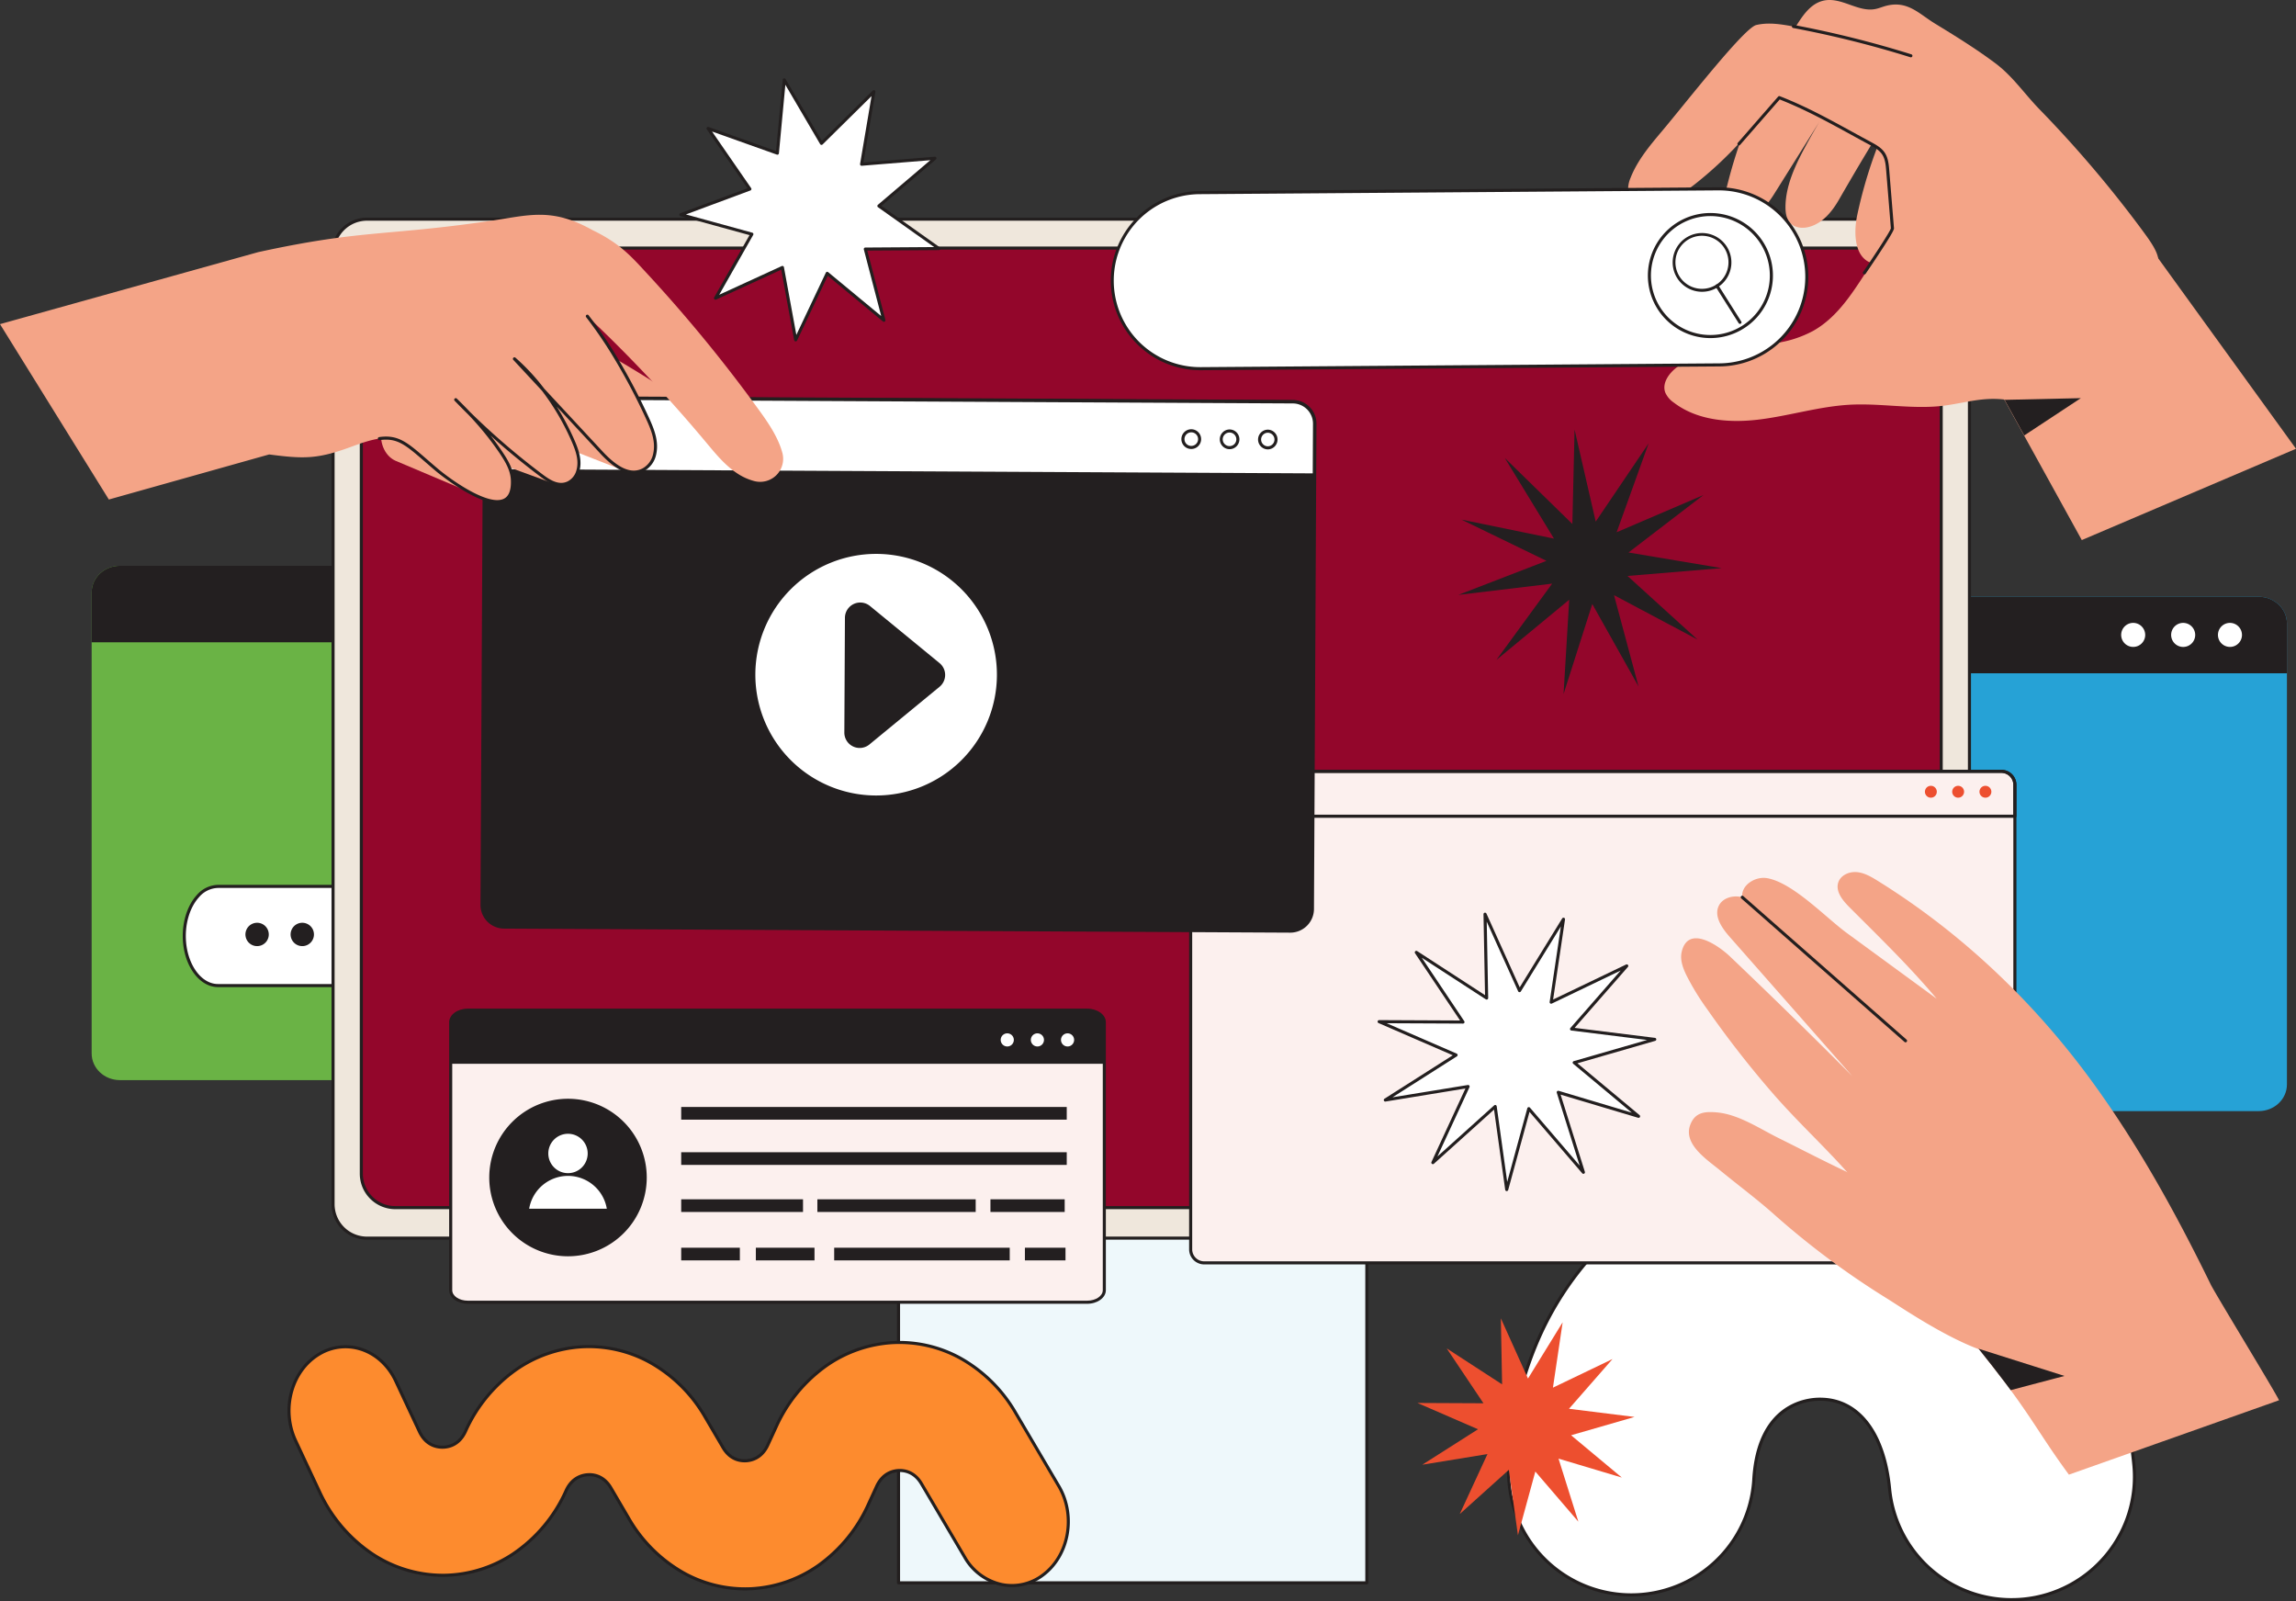 <svg id="Group_52" data-name="Group 52" xmlns="http://www.w3.org/2000/svg" xmlns:xlink="http://www.w3.org/1999/xlink" width="955.573" height="666.295" viewBox="0 0 955.573 666.295">
  <rect x="0" y="0" width="955.573" height="666.295" fill="#333333" stroke="none"/>
  <defs>
    <clipPath id="clip-path">
      <rect id="Rectangle_110" data-name="Rectangle 110" width="955.573" height="666.295" transform="translate(0 0)" fill="none"/>
    </clipPath>
  </defs>
  <g id="Group_51" data-name="Group 51" transform="translate(0 0)" clip-path="url(#clip-path)">
    <path id="Path_551" data-name="Path 551" d="M1788.309,1393.415a51.077,51.077,0,0,1-50.129-46.126c-2.3-23.642-13.307-37.584-29.471-37.278-5.883.11-25.224,2.841-27.053,33.406a51.071,51.071,0,0,1-101.959-6.1,151.275,151.275,0,0,1,12.431-52.526A130.747,130.747,0,0,1,1621,1243.353a126.936,126.936,0,0,1,174.012-1.926c25.513,23.562,41.013,56.75,44.828,95.975a51.068,51.068,0,0,1-45.887,55.774,51.779,51.779,0,0,1-5.645.24" transform="translate(-951.744 -727.763)" fill="#fff"/>
    <path id="Path_552" data-name="Path 552" d="M1787.972,1393.09c-.214,0-.429,0-.641,0a51.61,51.61,0,0,1-50.758-46.7c-2.263-23.28-13.056-37.011-28.823-36.7-5.744.107-24.629,2.788-26.427,32.806a51.78,51.78,0,0,1-51.585,48.62c-1.037,0-2.075-.031-3.123-.093a51.769,51.769,0,0,1-48.526-54.709,151.915,151.915,0,0,1,12.483-52.748,131.372,131.372,0,0,1,29.015-41.635,127.577,127.577,0,0,1,174.89-1.936c25.63,23.67,41.2,57,45.031,96.383a51.77,51.77,0,0,1-46.462,56.474c-1.685.163-3.389.246-5.074.246m-79.708-84.693c16.233,0,27.274,14.1,29.584,37.859a50.331,50.331,0,0,0,49.5,45.549h0a51.324,51.324,0,0,0,5.576-.237,50.486,50.486,0,0,0,45.312-55.074c-3.8-39.066-19.23-72.113-44.626-95.567a126.3,126.3,0,0,0-173.134,1.916,130.109,130.109,0,0,0-28.732,41.233,150.583,150.583,0,0,0-12.376,52.3,50.43,50.43,0,1,0,100.68,6.028c1.863-31.113,21.659-33.9,27.681-34.007q.27,0,.537,0" transform="translate(-950.776 -726.795)" fill="#231f1f"/>
    <path id="Path_553" data-name="Path 553" d="M395.456,603.437V795.259c0,6.132-5.255,11.1-11.734,11.1H107.7c-6.478,0-11.733-4.971-11.733-11.1V603.437c0-6.133,5.255-11.1,11.733-11.1H383.722c6.479,0,11.734,4.97,11.734,11.1" transform="translate(-57.82 -356.892)" fill="#6ab345"/>
    <path id="Path_554" data-name="Path 554" d="M395.456,603.437v20.743H95.964V603.437c0-6.133,5.255-11.1,11.733-11.1H383.722c6.479,0,11.734,4.97,11.734,11.1" transform="translate(-57.82 -356.892)" fill="#231f20"/>
    <path id="Path_555" data-name="Path 555" d="M787.2,624.728a5.005,5.005,0,1,1-5.005-5.057,5.032,5.032,0,0,1,5.005,5.057" transform="translate(-468.276 -373.363)" fill="#fff"/>
    <path id="Path_556" data-name="Path 556" d="M738.219,624.728a5.005,5.005,0,1,1-5-5.057,5.031,5.031,0,0,1,5,5.057" transform="translate(-438.761 -373.363)" fill="#fff"/>
    <path id="Path_557" data-name="Path 557" d="M685.878,624.728a5.005,5.005,0,1,1-5-5.057,5.031,5.031,0,0,1,5,5.057" transform="translate(-407.225 -373.363)" fill="#fff"/>
    <path id="Path_558" data-name="Path 558" d="M414.953,969.257H206.966c-6.986,0-12.9-7.581-13.873-17.771C191.914,939.076,198.457,928,206.966,928H414.953c8.509,0,15.053,11.081,13.873,23.491-.969,10.19-6.887,17.771-13.873,17.771" transform="translate(-116.26 -559.135)" fill="#fff"/>
    <path id="Path_559" data-name="Path 559" d="M413.987,968.926H206c-7.277,0-13.515-7.889-14.51-18.35-.726-7.633,1.447-15.26,5.67-19.9A11.912,11.912,0,0,1,206,926.384H413.987a11.914,11.914,0,0,1,8.84,4.289c4.223,4.643,6.4,12.27,5.67,19.9-.994,10.461-7.232,18.35-14.51,18.35M206,927.664a10.672,10.672,0,0,0-7.892,3.87c-3.988,4.385-6.036,11.635-5.343,18.922.932,9.8,6.621,17.191,13.236,17.191H413.987c6.614,0,12.3-7.39,13.236-17.191.693-7.286-1.355-14.536-5.343-18.922a10.673,10.673,0,0,0-7.893-3.87Z" transform="translate(-115.294 -558.164)" fill="#231f1f"/>
    <path id="Path_560" data-name="Path 560" d="M266.7,970.927a4.858,4.858,0,1,1-4.858-4.858,4.859,4.859,0,0,1,4.858,4.858" transform="translate(-154.837 -582.076)" fill="#231f20"/>
    <path id="Path_561" data-name="Path 561" d="M314,970.927a4.858,4.858,0,1,1-4.858-4.858A4.859,4.859,0,0,1,314,970.927" transform="translate(-183.335 -582.076)" fill="#231f20"/>
    <path id="Path_562" data-name="Path 562" d="M361.294,970.927a4.858,4.858,0,1,1-4.858-4.858,4.859,4.859,0,0,1,4.858,4.858" transform="translate(-211.833 -582.076)" fill="#231f20"/>
    <path id="Path_563" data-name="Path 563" d="M408.592,970.927a4.858,4.858,0,1,1-4.858-4.858,4.859,4.859,0,0,1,4.858,4.858" transform="translate(-240.331 -582.076)" fill="#231f20"/>
    <path id="Path_564" data-name="Path 564" d="M455.891,970.927a4.858,4.858,0,1,1-4.858-4.858,4.859,4.859,0,0,1,4.858,4.858" transform="translate(-268.83 -582.076)" fill="#231f20"/>
    <path id="Path_565" data-name="Path 565" d="M503.189,970.927a4.858,4.858,0,1,1-4.859-4.858,4.859,4.859,0,0,1,4.859,4.858" transform="translate(-297.328 -582.076)" fill="#231f20"/>
    <path id="Path_566" data-name="Path 566" d="M550.487,970.927a4.858,4.858,0,1,1-4.859-4.858,4.859,4.859,0,0,1,4.859,4.858" transform="translate(-325.826 -582.076)" fill="#231f20"/>
    <path id="Path_567" data-name="Path 567" d="M597.786,970.927a4.858,4.858,0,1,1-4.858-4.858,4.859,4.859,0,0,1,4.858,4.858" transform="translate(-354.325 -582.076)" fill="#231f20"/>
    <path id="Path_568" data-name="Path 568" d="M645.084,970.927a4.858,4.858,0,1,1-4.857-4.858,4.859,4.859,0,0,1,4.857,4.858" transform="translate(-382.823 -582.076)" fill="#231f20"/>
    <path id="Path_569" data-name="Path 569" d="M692.382,970.927a4.858,4.858,0,1,1-4.858-4.858,4.858,4.858,0,0,1,4.858,4.858" transform="translate(-411.321 -582.076)" fill="#231f20"/>
    <path id="Path_570" data-name="Path 570" d="M464.663,830.145H434.579a10.64,10.64,0,0,1-10.627-10.628V786.83a.8.8,0,0,1,.8-.8h49.731a.8.8,0,0,1,.8.8v32.687a10.64,10.64,0,0,1-10.627,10.628m-39.1-42.511v31.884a9.03,9.03,0,0,0,9.02,9.02h30.084a9.03,9.03,0,0,0,9.019-9.02V787.634Z" transform="translate(-255.44 -473.596)" fill="#231f20"/>
    <path id="Path_571" data-name="Path 571" d="M424.755,742.985a.8.8,0,0,1-.8-.8V726.294a14.387,14.387,0,0,1,14.371-14.371h22.6a14.388,14.388,0,0,1,14.372,14.371.8.8,0,1,1-1.608,0,12.778,12.778,0,0,0-12.764-12.763h-22.6a12.778,12.778,0,0,0-12.764,12.763v15.888a.8.8,0,0,1-.8.8" transform="translate(-255.44 -428.947)" fill="#231f20"/>
    <path id="Path_572" data-name="Path 572" d="M485.85,822.357a5.2,5.2,0,1,0-8.69,3.852v10.319h6.982V826.21a5.185,5.185,0,0,0,1.708-3.852" transform="translate(-286.47 -492.353)" fill="#231f20"/>
    <path id="Path_573" data-name="Path 573" d="M1940.606,635.88V827.7c0,6.133-5.255,11.1-11.734,11.1H1652.846c-6.478,0-11.733-4.971-11.733-11.1V635.88c0-6.132,5.255-11.1,11.733-11.1h276.025c6.479,0,11.734,4.971,11.734,11.1" transform="translate(-988.806 -376.44)" fill="#26a2d6"/>
    <path id="Path_574" data-name="Path 574" d="M1940.606,635.88v20.743H1641.113V635.88c0-6.132,5.255-11.1,11.733-11.1h276.025c6.479,0,11.734,4.971,11.734,11.1" transform="translate(-988.806 -376.44)" fill="#231f20"/>
    <path id="Path_575" data-name="Path 575" d="M2332.352,657.171a5,5,0,1,1-5-5.058,5.031,5.031,0,0,1,5,5.058" transform="translate(-1399.262 -392.911)" fill="#fff"/>
    <path id="Path_576" data-name="Path 576" d="M2283.369,657.171a5.006,5.006,0,1,1-5.006-5.058,5.032,5.032,0,0,1,5.006,5.058" transform="translate(-1369.747 -392.911)" fill="#fff"/>
    <path id="Path_577" data-name="Path 577" d="M2231.025,657.171a5,5,0,1,1-5-5.058,5.031,5.031,0,0,1,5,5.058" transform="translate(-1338.21 -392.911)" fill="#fff"/>
    <rect id="Rectangle_100" data-name="Rectangle 100" width="194.905" height="175.182" transform="translate(373.956 483.485)" fill="#eef8fb"/>
    <path id="Path_578" data-name="Path 578" d="M1134.756,1391.228h-194.9a.641.641,0,0,1-.641-.64V1215.4a.64.64,0,0,1,.641-.64h194.9a.64.64,0,0,1,.64.64v175.182a.641.641,0,0,1-.64.64m-194.264-1.28h193.625v-173.9H940.492Z" transform="translate(-565.895 -731.92)" fill="#231f1f"/>
    <path id="Path_579" data-name="Path 579" d="M1029.791,243.57V639.34a14.131,14.131,0,0,1-14.131,14.13H362.871a14.13,14.13,0,0,1-14.13-14.13V243.57a14.13,14.13,0,0,1,14.13-14.13H1015.66a14.131,14.131,0,0,1,14.131,14.13" transform="translate(-210.124 -138.241)" fill="#efe7dc"/>
    <path id="Path_580" data-name="Path 580" d="M1014.69,653.14H361.9a14.787,14.787,0,0,1-14.77-14.77V242.6a14.787,14.787,0,0,1,14.77-14.77H1014.69a14.787,14.787,0,0,1,14.771,14.77V638.37a14.787,14.787,0,0,1-14.771,14.77M361.9,229.11a13.506,13.506,0,0,0-13.49,13.491V638.37a13.506,13.506,0,0,0,13.49,13.491H1014.69a13.507,13.507,0,0,0,13.491-13.491V242.6a13.507,13.507,0,0,0-13.491-13.491Z" transform="translate(-209.154 -137.271)" fill="#231f1f"/>
    <path id="Path_581" data-name="Path 581" d="M1035.858,273.823V644.872A14.131,14.131,0,0,1,1021.728,659H392.459a14.131,14.131,0,0,1-14.13-14.131V273.823a14.13,14.13,0,0,1,14.13-14.13h629.268a14.131,14.131,0,0,1,14.13,14.13" transform="translate(-227.951 -156.469)" fill="#93062b"/>
    <path id="Path_582" data-name="Path 582" d="M1020.757,658.672H391.489a14.787,14.787,0,0,1-14.77-14.77V272.853a14.787,14.787,0,0,1,14.77-14.77h629.268a14.787,14.787,0,0,1,14.771,14.77V643.9a14.787,14.787,0,0,1-14.771,14.77M391.489,259.363A13.506,13.506,0,0,0,378,272.853V643.9a13.505,13.505,0,0,0,13.49,13.49h629.268a13.506,13.506,0,0,0,13.491-13.49V272.853a13.506,13.506,0,0,0-13.491-13.49Z" transform="translate(-226.981 -155.499)" fill="#231f1f"/>
    <path id="Path_583" data-name="Path 583" d="M1589.742,813.153v193.289a5.627,5.627,0,0,1-5.626,5.626H1252.337a5.627,5.627,0,0,1-5.626-5.626V813.153a5.626,5.626,0,0,1,5.626-5.626h331.779a5.627,5.627,0,0,1,5.626,5.626" transform="translate(-751.17 -486.551)" fill="#fcf0ee"/>
    <path id="Path_584" data-name="Path 584" d="M1583.145,1011.739H1251.368a6.274,6.274,0,0,1-6.267-6.267V812.183a6.273,6.273,0,0,1,6.267-6.266h331.778a6.273,6.273,0,0,1,6.267,6.266v193.289a6.274,6.274,0,0,1-6.267,6.267M1251.368,807.2a4.992,4.992,0,0,0-4.986,4.986v193.289a4.992,4.992,0,0,0,4.986,4.986h331.778a4.991,4.991,0,0,0,4.987-4.986V812.183a4.991,4.991,0,0,0-4.987-4.986Z" transform="translate(-750.2 -485.581)" fill="#231f1f"/>
    <path id="Path_585" data-name="Path 585" d="M1588.772,825.884H1245.741a.64.64,0,0,1-.64-.641v-13.06a6.273,6.273,0,0,1,6.267-6.266h331.778a6.273,6.273,0,0,1,6.267,6.266v13.06a.641.641,0,0,1-.64.641m-342.391-1.28h341.75V812.183a4.992,4.992,0,0,0-4.987-4.986H1251.368a4.991,4.991,0,0,0-4.986,4.986Z" transform="translate(-750.2 -485.581)" fill="#231f1f"/>
    <path id="Path_586" data-name="Path 586" d="M2077.612,825.157a2.471,2.471,0,1,1-2.47-2.472,2.471,2.471,0,0,1,2.47,2.472" transform="translate(-1248.828 -495.684)" fill="#ed4f2f"/>
    <path id="Path_587" data-name="Path 587" d="M2020.491,825.157a2.471,2.471,0,1,1-2.47-2.472,2.471,2.471,0,0,1,2.47,2.472" transform="translate(-1214.411 -495.684)" fill="#ed4f2f"/>
    <path id="Path_588" data-name="Path 588" d="M2049.052,825.157a2.471,2.471,0,1,1-2.472-2.472,2.471,2.471,0,0,1,2.472,2.472" transform="translate(-1231.62 -495.684)" fill="#ed4f2f"/>
    <path id="Path_589" data-name="Path 589" d="M743.943,1062.567V1174.1c0,2.763-3.2,5-7.136,5H479.051c-3.942,0-7.138-2.238-7.138-5V1062.567c0-2.763,3.2-5,7.138-5H736.808c3.94,0,7.136,2.24,7.136,5" transform="translate(-284.338 -637.203)" fill="#fcf0ee"/>
    <path id="Path_590" data-name="Path 590" d="M735.838,1178.771H478.082c-4.289,0-7.778-2.529-7.778-5.639V1061.6c0-3.112,3.489-5.644,7.778-5.644H735.838c4.288,0,7.776,2.532,7.776,5.644v111.536c0,3.11-3.488,5.639-7.776,5.639M478.082,1057.233c-3.583,0-6.5,1.957-6.5,4.364v111.536c0,2.4,2.915,4.359,6.5,4.359H735.838c3.582,0,6.5-1.956,6.5-4.359V1061.6c0-2.406-2.914-4.364-6.5-4.364Z" transform="translate(-283.368 -636.233)" fill="#231f1f"/>
    <path id="Path_591" data-name="Path 591" d="M743.943,1062.567v17.311H471.913v-17.311c0-2.763,3.2-5,7.138-5H736.808c3.94,0,7.136,2.24,7.136,5" transform="translate(-284.338 -637.203)" fill="#231f20"/>
    <path id="Path_592" data-name="Path 592" d="M1116.409,1084.562a2.731,2.731,0,1,1-2.731-2.731,2.731,2.731,0,0,1,2.731,2.731" transform="translate(-669.37 -651.825)" fill="#fff"/>
    <path id="Path_593" data-name="Path 593" d="M1053.278,1084.562a2.731,2.731,0,1,1-2.731-2.731,2.731,2.731,0,0,1,2.731,2.731" transform="translate(-631.331 -651.825)" fill="#fff"/>
    <path id="Path_594" data-name="Path 594" d="M1084.843,1084.562a2.731,2.731,0,1,1-2.731-2.731,2.731,2.731,0,0,1,2.731,2.731" transform="translate(-650.351 -651.825)" fill="#fff"/>
    <path id="Path_595" data-name="Path 595" d="M577.832,1183.1a32.774,32.774,0,1,1-32.774-32.774,32.775,32.775,0,0,1,32.774,32.774" transform="translate(-308.662 -693.096)" fill="#231f20"/>
    <path id="Path_596" data-name="Path 596" d="M590.513,1195.172a8.194,8.194,0,1,1-8.194-8.193,8.193,8.193,0,0,1,8.194,8.193" transform="translate(-345.923 -715.179)" fill="#fff"/>
    <path id="Path_597" data-name="Path 597" d="M586.4,1244.722a16.385,16.385,0,0,0-32.312,0Z" transform="translate(-333.852 -741.743)" fill="#fff"/>
    <rect id="Rectangle_101" data-name="Rectangle 101" width="160.458" height="5.273" transform="translate(283.509 460.647)" fill="#231f20"/>
    <rect id="Rectangle_102" data-name="Rectangle 102" width="160.458" height="5.273" transform="translate(283.509 479.479)" fill="#231f20"/>
    <rect id="Rectangle_103" data-name="Rectangle 103" width="24.41" height="5.273" transform="translate(283.509 519.215)" fill="#231f20"/>
    <rect id="Rectangle_104" data-name="Rectangle 104" width="24.41" height="5.273" transform="translate(314.577 519.215)" fill="#231f20"/>
    <rect id="Rectangle_105" data-name="Rectangle 105" width="16.899" height="5.273" transform="translate(426.556 519.215)" fill="#231f20"/>
    <rect id="Rectangle_106" data-name="Rectangle 106" width="73.06" height="5.273" transform="translate(347.18 519.215)" fill="#231f20"/>
    <rect id="Rectangle_107" data-name="Rectangle 107" width="50.698" height="5.273" transform="translate(283.509 499.065)" fill="#231f20"/>
    <rect id="Rectangle_108" data-name="Rectangle 108" width="65.89" height="5.273" transform="translate(340.182 499.065)" fill="#231f20"/>
    <rect id="Rectangle_109" data-name="Rectangle 109" width="30.897" height="5.273" transform="translate(412.217 499.065)" fill="#231f20"/>
    <path id="Path_598" data-name="Path 598" d="M1626.505,537.065l-34.716-18.44,10.189,37.967-19.237-34.282-11.954,37.449,2.351-39.24-30.3,25.04,23.193-31.739L1527,518.5l36.671-14.162L1528.3,487.177l38.507,7.912-20.473-33.558L1574.451,489l.92-39.3,8.8,38.313,22.021-32.564-13.311,36.988,36.131-15.488-31.2,23.92,38.77,6.5-39.175,3.257Z" transform="translate(-920.049 -270.955)" fill="#231f20"/>
    <path id="Path_599" data-name="Path 599" d="M797.435,183.663l-23.6-19.528-13.122,27.676-5.523-30.127-27.842,12.767,15.134-26.629-29.534-8.117,28.71-10.671-17.407-25.2,28.852,10.28,2.864-30.495,15.495,26.421,21.8-21.519-5.114,30.2,30.529-2.474-23.329,19.847,24.977,17.728-30.628.208Z" transform="translate(-429.569 -50.38)" fill="#fff"/>
    <path id="Path_600" data-name="Path 600" d="M759.747,191.481a.583.583,0,0,1-.083-.006.64.64,0,0,1-.547-.519l-5.375-29.318-27.094,12.424a.64.64,0,0,1-.824-.9l14.727-25.914-28.74-7.9a.64.64,0,0,1-.054-1.217L739.7,127.751l-16.94-24.525a.64.64,0,0,1,.742-.967l28.078,10,2.787-29.675a.64.64,0,0,1,1.189-.264l15.079,25.711,21.21-20.941a.64.64,0,0,1,1.081.562l-4.976,29.388,29.709-2.407a.64.64,0,0,1,.466,1.125l-22.7,19.313,24.306,17.252a.64.64,0,0,1-.367,1.162l-29.8.2,7.53,28.839a.64.64,0,0,1-1.027.655l-22.962-19-12.769,26.932a.64.64,0,0,1-.578.366m-5.523-31.406a.639.639,0,0,1,.629.524l5.166,28.176,12.272-25.883a.64.64,0,0,1,.986-.219l22.068,18.263-7.237-27.716a.64.64,0,0,1,.614-.8l28.644-.194-23.359-16.58a.64.64,0,0,1-.045-1.009l21.818-18.561-28.551,2.314a.629.629,0,0,1-.523-.206.64.64,0,0,1-.16-.539L791.33,89.4l-20.384,20.125a.64.64,0,0,1-1-.131l-14.491-24.71-2.679,28.52a.64.64,0,0,1-.852.543l-26.983-9.614L741.218,127.7a.64.64,0,0,1-.3.964l-26.85,9.98,27.621,7.591a.64.64,0,0,1,.387.933l-14.154,24.9,26.038-11.94a.645.645,0,0,1,.267-.058" transform="translate(-428.599 -49.41)" fill="#231f1f"/>
    <path id="Path_601" data-name="Path 601" d="M325.875,1407.245a21.321,21.321,0,0,0-10.7,3.06c-11.51,6.842-15.907,22.951-9.82,35.979,2.912,6.233,6.236,13.33,9.881,21.095a62.778,62.778,0,0,0,22.354,26.253,53.245,53.245,0,0,0,29.178,8.7c.145,0,.292,0,.437,0a53.108,53.108,0,0,0,28.652-8.876,62.448,62.448,0,0,0,22.092-26.391c2.475-5.4,6.72-6.436,9.031-6.571s6.631.4,9.612,5.481l7.382,12.586a61.048,61.048,0,0,0,23.09,22.894,52.7,52.7,0,0,0,28.327,6.455,53.515,53.515,0,0,0,27.559-9.673,62.849,62.849,0,0,0,20.792-25.42l3.453-7.508c2.477-5.386,6.714-6.418,9.019-6.554s6.617.393,9.6,5.459l17.962,30.48c7.227,12.264,21.866,15.612,32.7,7.48s13.752-24.669,6.525-36.932l-17.962-30.481a61,61,0,0,0-23.1-22.818,52.726,52.726,0,0,0-28.306-6.407,53.539,53.539,0,0,0-27.525,9.691,62.844,62.844,0,0,0-20.762,25.4l-3.453,7.507c-2.48,5.393-6.723,6.423-9.031,6.554s-6.625-.4-9.6-5.481l-7.381-12.587a61.042,61.042,0,0,0-23.113-22.907,52.687,52.687,0,0,0-28.35-6.44,53.518,53.518,0,0,0-27.571,9.712,62.863,62.863,0,0,0-20.777,25.473c-2.618,5.714-7.1,6.576-9.559,6.587s-6.952-.83-9.627-6.53c-3.63-7.736-6.941-14.8-9.839-21.006-4.28-9.159-12.6-14.358-21.168-14.26" transform="translate(-182.335 -846.809)" fill="#fd8b2e"/>
    <path id="Path_602" data-name="Path 602" d="M491.478,1507.661a53.489,53.489,0,0,1-25.669-6.62,61.682,61.682,0,0,1-23.334-23.131l-7.382-12.587c-2.811-4.793-6.862-5.294-9.023-5.166s-6.15,1.1-8.486,6.2a63.081,63.081,0,0,1-22.323,26.659,53.772,53.772,0,0,1-29,8.982l-.438,0h-.163a53.9,53.9,0,0,1-29.369-8.8,63.432,63.432,0,0,1-22.586-26.519c-3.644-7.765-6.969-14.863-9.881-21.1-6.212-13.3-1.693-29.805,10.073-36.8a21.807,21.807,0,0,1,11.014-3.149c.085,0,.171,0,.255,0,9.054,0,17.274,5.585,21.5,14.629,2.9,6.2,6.208,13.272,9.838,21,2.513,5.355,6.713,6.163,9.015,6.163a.2.2,0,0,0,.031,0c2.294-.008,6.513-.829,8.979-6.213a63.506,63.506,0,0,1,20.991-25.731,54.177,54.177,0,0,1,27.9-9.826,53.328,53.328,0,0,1,28.694,6.518,61.674,61.674,0,0,1,23.357,23.144l7.382,12.587c2.808,4.787,6.853,5.293,9.015,5.167s6.146-1.093,8.487-6.183l3.452-7.508a63.493,63.493,0,0,1,20.977-25.656,54.166,54.166,0,0,1,27.855-9.805,53.349,53.349,0,0,1,28.65,6.483,61.638,61.638,0,0,1,23.348,23.055l17.962,30.481c7.376,12.517,4.374,29.459-6.693,37.768a21.913,21.913,0,0,1-17.632,4.15,24.1,24.1,0,0,1-16-11.816l-17.962-30.481c-2.813-4.774-6.854-5.275-9.013-5.145s-6.138,1.1-8.476,6.185l-3.452,7.507a63.482,63.482,0,0,1-21.007,25.677,54.15,54.15,0,0,1-27.889,9.788q-1.5.086-3,.087m-64.831-48.8c2.554,0,6.655.88,9.55,5.816l7.382,12.588a60.415,60.415,0,0,0,22.845,22.655,52.036,52.036,0,0,0,27.983,6.378,52.889,52.889,0,0,0,27.23-9.558,62.213,62.213,0,0,0,20.577-25.164l3.453-7.508c2.618-5.689,7.115-6.782,9.563-6.926s7.032.412,10.191,5.773l17.962,30.481a22.827,22.827,0,0,0,15.149,11.209,20.644,20.644,0,0,0,16.612-3.916c10.561-7.932,13.414-24.123,6.359-36.1l-17.962-30.48a60.361,60.361,0,0,0-22.858-22.581,52.082,52.082,0,0,0-27.963-6.328,52.878,52.878,0,0,0-27.2,9.577,62.193,62.193,0,0,0-20.547,25.141l-3.453,7.508c-2.621,5.7-7.125,6.785-9.576,6.927s-7.04-.423-10.192-5.8l-7.382-12.587a60.384,60.384,0,0,0-22.867-22.668,52.011,52.011,0,0,0-28.006-6.364,52.9,52.9,0,0,0-27.241,9.6,62.239,62.239,0,0,0-20.562,25.216c-2.762,6.028-7.537,6.949-10.138,6.962h-.036c-2.608,0-7.361-.9-10.174-6.9-3.631-7.736-6.941-14.8-9.839-21.006-4.05-8.667-11.932-13.981-20.581-13.891a20.546,20.546,0,0,0-10.376,2.971c-11.217,6.666-15.51,22.438-9.567,35.157,2.912,6.233,6.236,13.329,9.88,21.095a62.149,62.149,0,0,0,22.123,25.988,52.619,52.619,0,0,0,28.669,8.6h.159l.433,0a52.5,52.5,0,0,0,28.307-8.771,61.817,61.817,0,0,0,21.863-26.123c2.615-5.707,7.121-6.8,9.575-6.943.2-.012.421-.019.652-.019m-101.724-52.585h0Z" transform="translate(-181.382 -845.838)" fill="#231f1f"/>
    <path id="Path_603" data-name="Path 603" d="M1552.058,1041.2l-33.432-9.987,10.464,33.285-22.725-26.475-9.191,33.659-4.8-34.559-25.929,23.347,14.643-31.67-34.436,5.622,29.441-18.727-32.009-13.887,34.892.163-19.419-28.989,29.263,19-.663-34.886L1502.5,988.9l18.3-29.707-5.126,34.513,31.457-15.095-22.972,26.262,34.625,4.307-33.524,9.674Z" transform="translate(-870.088 -576.669)" fill="#fff"/>
    <path id="Path_604" data-name="Path 604" d="M1496.2,1071.351l-.042,0a.64.64,0,0,1-.593-.551l-4.637-33.364-25.035,22.54a.64.64,0,0,1-1.009-.744l14.137-30.577-33.246,5.427a.64.64,0,0,1-.447-1.171l28.424-18.079-30.9-13.408a.64.64,0,0,1,.255-1.227h0l33.686.158-18.748-27.987a.64.64,0,0,1,.88-.893l28.252,18.344-.641-33.679a.64.64,0,0,1,1.223-.276l13.85,30.708,17.671-28.68a.639.639,0,0,1,1.177.43l-4.95,33.32,30.371-14.574a.64.64,0,0,1,.759,1l-22.179,25.355,33.427,4.159a.64.64,0,0,1,.1,1.25l-32.366,9.339,25.874,21.571a.64.64,0,0,1-.593,1.1l-32.276-9.642,10.1,32.135a.639.639,0,0,1-1.095.608l-21.941-25.561-8.874,32.495a.639.639,0,0,1-.617.472m-4.8-35.839a.64.64,0,0,1,.634.551l4.374,31.471,8.369-30.651a.64.64,0,0,1,1.1-.248l20.695,24.109-9.53-30.31a.64.64,0,0,1,.794-.805l30.444,9.094-24.4-20.346a.64.64,0,0,1,.234-1.107l30.526-8.809-31.529-3.922a.64.64,0,0,1-.4-1.057l20.918-23.915-28.644,13.746a.639.639,0,0,1-.91-.671l4.669-31.427-16.667,27.051a.646.646,0,0,1-.586.3.638.638,0,0,1-.542-.375l-13.064-28.962.605,31.766a.641.641,0,0,1-.988.55l-26.649-17.3,17.683,26.4a.641.641,0,0,1-.531,1h0l-31.772-.149,29.148,12.647a.64.64,0,0,1,.088,1.127l-26.808,17.052,31.357-5.119a.641.641,0,0,1,.685.9l-13.334,28.839,23.613-21.26a.64.64,0,0,1,.428-.164" transform="translate(-869.118 -575.698)" fill="#231f1f"/>
    <path id="Path_605" data-name="Path 605" d="M317.562,322.355c23,26.522,60.562,39.539,95.042,32.936,5.16-.988,10.295-2.386,15.549-2.4,8.277-.023,16.135,3.37,23.712,6.7l19.457,8.556c8.248,3.627,17.475,7.313,26,4.406,3.457-1.178,7.089-4.682,7.363-8.518.348-4.879-4.359-6.547-7.743-8.952-11.406-8.106-22.77-16.179-34.626-23.629a554.316,554.316,0,0,0-74.094-39.083c-10.115-4.391-18.547-6.3-29.356-4.117s-20.733,7.606-29.6,14.159c-6.277,4.637-12.6,12.19-11.706,19.941" transform="translate(-191.286 -173.133)" fill="#f4a487"/>
    <path id="Path_606" data-name="Path 606" d="M851.441,427.306,850.4,629.253a9.056,9.056,0,0,1-9.106,9.008l-327.168-1.682a9.056,9.056,0,0,1-9.012-9.1l1.038-201.946a9.06,9.06,0,0,1,9.105-9.012L842.429,418.2a9.059,9.059,0,0,1,9.012,9.105" transform="translate(-304.343 -250.96)" fill="#231f20"/>
    <path id="Path_607" data-name="Path 607" d="M840.126,637.847h-.052l-327.168-1.683a9.86,9.86,0,0,1-9.813-9.91l1.038-201.945a9.864,9.864,0,0,1,9.862-9.813h.052l327.169,1.682a9.875,9.875,0,0,1,9.812,9.914l-1.039,201.947a9.873,9.873,0,0,1-9.862,9.808M513.993,416.1a8.257,8.257,0,0,0-8.254,8.213L504.7,626.263a8.253,8.253,0,0,0,8.213,8.293l327.169,1.682h.043a8.263,8.263,0,0,0,8.254-8.209l1.039-201.946.8,0-.8,0a8.265,8.265,0,0,0-8.212-8.3L514.037,416.1Z" transform="translate(-303.124 -249.741)" fill="#231f20"/>
    <path id="Path_608" data-name="Path 608" d="M852.849,427.306l-.109,21.275-345.287-1.776.109-21.275a9.06,9.06,0,0,1,9.106-9.012L843.836,418.2a9.058,9.058,0,0,1,9.012,9.105" transform="translate(-305.751 -250.96)" fill="#fff"/>
    <path id="Path_609" data-name="Path 609" d="M851.769,448.25h0l-345.287-1.775a.64.64,0,0,1-.637-.643l.11-21.275a9.7,9.7,0,0,1,9.749-9.649l327.169,1.682a9.711,9.711,0,0,1,9.649,9.749l-.11,21.275a.639.639,0,0,1-.639.636M507.125,445.2l344.008,1.768.106-20.635a8.429,8.429,0,0,0-8.376-8.463l-327.169-1.682a8.42,8.42,0,0,0-8.463,8.376Zm344.753-18.863h0Z" transform="translate(-304.781 -249.989)" fill="#231f1f"/>
    <path id="Path_610" data-name="Path 610" d="M891.444,630.4a50.268,50.268,0,1,1-50.008-50.526A50.268,50.268,0,0,1,891.444,630.4" transform="translate(-476.539 -349.382)" fill="#fff"/>
    <path id="Path_611" data-name="Path 611" d="M894.764,632.225l28.942,23.751a6.382,6.382,0,0,1,.005,9.864l-29.187,24.005a6.383,6.383,0,0,1-10.437-4.962l.246-47.756a6.382,6.382,0,0,1,10.431-4.9" transform="translate(-532.681 -380.047)" fill="#231f20"/>
    <path id="Path_612" data-name="Path 612" d="M1321.258,458.023h-.02a4.107,4.107,0,0,1,.02-8.213h.021a4.107,4.107,0,0,1-.021,8.213m0-6.933a2.827,2.827,0,0,0-.015,5.653h.015a2.827,2.827,0,0,0,.015-5.653Z" transform="translate(-793.613 -271.019)" fill="#231f1f"/>
    <path id="Path_613" data-name="Path 613" d="M1241.13,457.611h-.022a4.107,4.107,0,0,1,.02-8.214h.022a4.11,4.11,0,0,1,4.086,4.128l-.641,0,.641,0a4.107,4.107,0,0,1-4.106,4.086m0-6.934a2.827,2.827,0,0,0-.013,5.654h.014a2.827,2.827,0,0,0,.015-5.654Z" transform="translate(-745.332 -270.77)" fill="#231f1f"/>
    <path id="Path_614" data-name="Path 614" d="M1281.193,457.817h-.021a4.107,4.107,0,0,1,.021-8.213h.022a4.108,4.108,0,0,1,4.086,4.128l-.641,0,.641,0a4.113,4.113,0,0,1-4.108,4.086m0-6.934a2.827,2.827,0,0,0-.015,5.654h.015a2.827,2.827,0,0,0,.016-5.654Z" transform="translate(-769.472 -270.894)" fill="#231f1f"/>
    <path id="Path_615" data-name="Path 615" d="M579.623,435.583,534.636,418a11.11,11.11,0,1,1,8.28-20.618L582.14,408.53Z" transform="translate(-317.871 -238.922)" fill="#f4a487"/>
    <path id="Path_616" data-name="Path 616" d="M500.825,448.807l-45.33-16.559a11.11,11.11,0,1,1,8.281-20.618L503,422.775Z" transform="translate(-270.187 -247.506)" fill="#f4a487"/>
    <path id="Path_617" data-name="Path 617" d="M442.716,465.68l-37.9-16.021c-4.545-2.14-6.92-8.175-5.418-13.768,1.655-6.164,7.319-9.321,12.291-6.851l32.558,11.147Z" transform="translate(-240.375 -257.996)" fill="#f4a487"/>
    <path id="Path_618" data-name="Path 618" d="M112.017,324.586c15.06,1.994,20.564,1.869,34.8-3.421,18.6-6.911,19.707-3.044,35.163,9.991,5.354,4.516,32.259,24.517,31.267,3.922-.2-4.091-2.385-7.779-4.65-11.171a138.96,138.96,0,0,0-18.938-22.124,295.743,295.743,0,0,0,35.688,31.557c3.259,2.444,7.22,4.969,11.209,3.013a7.8,7.8,0,0,0,3.9-4.79c1.3-4.237-.14-8.44-1.813-12.325-5.5-12.761-14.062-25.31-24.534-34.443l36.234,39c4.628,4.981,11.264,10.443,17.468,7.1a9.523,9.523,0,0,0,4.608-6.229c1.285-5.326-.735-10.341-2.895-15.062-6.471-14.145-15.491-30.31-25.076-42.562A605.727,605.727,0,0,1,293.9,319.6c4.085,4.9,8.2,9.949,13.618,13.306a23.552,23.552,0,0,0,6.521,2.793,9.579,9.579,0,0,0,11.579-11.77c-1.584-5.928-5.28-11.65-8.942-16.726A618.029,618.029,0,0,0,268.745,248.7c-5.936-6.4-10.768-11.979-22.092-17.432-17.2-9.647-26.613-6.186-43.035-3.8-43.8,6.353-52.923,3.5-96.16,12.93L0,270.36l45.3,72.98Z" transform="translate(0 -135.476)" fill="#f4a487"/>
    <path id="Path_619" data-name="Path 619" d="M445.4,407.84c-9.483,0-25.259-13.054-25.436-13.2-1.734-1.462-3.312-2.83-4.7-4.038-8.167-7.081-11.548-10.011-18.866-8.986a.64.64,0,1,1-.178-1.267c7.9-1.109,11.652,2.15,19.883,9.286,1.389,1.2,2.963,2.569,4.69,4.026,5.013,4.228,20.791,15.571,27.3,12.353,2.135-1.056,3.116-3.717,2.914-7.911-.2-4.033-2.451-7.714-4.543-10.847a123.308,123.308,0,0,0-13.3-16.4q-2.827-2.784-5.572-5.637a.64.64,0,0,1,.908-.9q2.969,2.892,5.578,5.642a295.936,295.936,0,0,0,30.048,25.861c3.168,2.375,6.856,4.758,10.543,2.95a7.177,7.177,0,0,0,3.572-4.4c1.278-4.166-.253-8.319-1.789-11.885a102.366,102.366,0,0,0-12.52-21.457l-11.9-12.8a.64.64,0,0,1,.889-.918,87.99,87.99,0,0,1,11.981,12.89l24.3,26.157c6.653,7.16,12.113,9.442,16.7,6.977a8.885,8.885,0,0,0,4.289-5.816c1.227-5.083-.651-9.828-2.855-14.646a257.066,257.066,0,0,0-12.742-24.315,175.667,175.667,0,0,0-12.256-18.118.64.64,0,0,1,1.008-.789,176.887,176.887,0,0,1,12.347,18.252A258.289,258.289,0,0,1,508.5,372.332c2.21,4.829,4.256,10,2.935,15.479a10.163,10.163,0,0,1-4.926,6.643c-5.17,2.782-11.135.414-18.241-7.233L470.075,367.64a104.4,104.4,0,0,1,7.549,14.336c1.746,4.052,3.176,8.4,1.838,12.766a8.459,8.459,0,0,1-4.232,5.176c-4.13,2.025-8.148-.282-11.874-3.076q-10.756-8.064-20.8-17.132c1.8,2.284,3.443,4.55,4.966,6.831,2.188,3.276,4.539,7.135,4.757,11.5.229,4.751-.991,7.819-3.625,9.121a7.3,7.3,0,0,1-3.258.682" transform="translate(-238.394 -198.467)" fill="#231f1f"/>
    <path id="Path_620" data-name="Path 620" d="M1916.535,1252.771c-.835,12.256-8.659,14.783-18.742,12.762a56.5,56.5,0,0,1-8.608-2.538c-.048-.019-.094-.035-.145-.054-15.143-5.7-32.1-17.332-38.421-21.249a340.617,340.617,0,0,1-46.893-34.982c-7-6.23-14.887-12.079-22.406-18.257-5.37-4.411-15.366-10.839-12.354-18.863,1.994-5.321,6.143-5.623,11.076-5.193,9.019.789,17.663,6.692,25.585,10.617,9.528,4.718,18.965,9.661,28.594,14.172,6.245,2.926,12.571,5.67,19.057,8.059,21.052,7.75,42.393,17.837,55.9,35.749,4.329,5.739,7.843,12.606,7.354,19.776" transform="translate(-1065.505 -701.49)" fill="#f4a487"/>
    <path id="Path_621" data-name="Path 621" d="M2009.115,1132.765l-87.448,30.957c-10.182-13.819-14.268-21.63-24.235-35.165q-1.118-1.515-2.34-3.132c-3.451-4.567-7.107-9.218-10.809-13.847-.059-.073-.117-.147-.18-.221-14.793-18.487-30.3-36.634-36.385-47.965a132.5,132.5,0,0,0-18.4-25.621c-9.879-11.1-20.864-21.141-31.19-33.059a419.824,419.824,0,0,1-27.036-34.722,102.889,102.889,0,0,1-8.708-14.273c-1.438-3-2.644-6.369-1.865-9.607,2.775-11.572,15.656-2.239,20.052,1.943q25.823,24.575,50.966,49.854-25.549-29.012-51.1-58.027c-3.2-3.637-6.619-8.561-4.477-12.91,1.659-3.369,6.119-4.492,9.761-3.524-.633-4.948,5.339-8.8,10.321-7.944,10.741,1.851,24.56,16.512,33.188,22.819q18.71,13.687,37.423,27.369c-11.569-13.74-23.737-25.465-36.375-38.137-2.816-2.821-5.871-6.571-4.581-10.341,1.025-3,4.589-4.519,7.748-4.221s6,1.978,8.694,3.653c34.349,21.311,64.322,49.695,88.284,82.3,19.628,26.708,35.7,55.834,50.262,85.638,1.951,3.994,26.53,44.164,28.431,48.179" transform="translate(-1060.604 -550.073)" fill="#f4a487"/>
    <path id="Path_622" data-name="Path 622" d="M1891.269,998.75a.644.644,0,0,1-.422-.159l-67.95-59.734a.64.64,0,0,1,.846-.961l67.949,59.734a.64.64,0,0,1-.423,1.12" transform="translate(-1098.203 -565.005)" fill="#231f1f"/>
    <path id="Path_623" data-name="Path 623" d="M1877.048,44.713a191.239,191.239,0,0,0-15.523,44.723c-1.619,7.6-1.2,17.989,6.274,20.116,5.552,1.58,10.935-2.989,14.236-7.724s6.186-10.358,11.521-12.565c13.014,16.024,35.665,22.671,55.259,25.7,8.471,1.31,22.982,4.461,31.267,1.259,12.246-4.732,5.432-13.077-.684-21.415a488.336,488.336,0,0,0-42.275-49.573C1930.929,38.8,1926.144,31.663,1919,26.32c-8.024-6-16.559-11.285-25.109-16.5-6.706-4.089-11.427-9.731-20.391-7.392-1.526.4-2.986,1.046-4.537,1.338C1862.453,5,1856.269-.17,1849.643,0c-6.247.16-9.956,5.176-13.016,9.967-4.065,6.366-7.484,13.163-11.047,19.862a207,207,0,0,0-18.294,47.792,12.343,12.343,0,0,0-.433,5.8c1.391,5.7,9.34,6.676,13.7,4.265,3.026-1.672,4.988-4.725,6.822-7.655l27.2-43.439c-5.331,8.09-10.361,16.4-14.946,24.94-4.03,7.5-7.946,15.932-7.983,24.611-.011,2.423.385,5.041,2.087,6.765,1.952,1.977,5.128,2.218,7.81,1.487,5.473-1.492,9.434-6.238,12.267-11.153,7.515-13.043,15.091-25.822,23.235-38.531" transform="translate(-1088.548 0.004)" fill="#f4a487"/>
    <path id="Path_624" data-name="Path 624" d="M1982.682,201.609l-89.15,37.994-23.215-42.059-2.212-4.007-5.969-10.811-.889-1.609c-10.666-1.236-18.681,2.332-29.309,2.95-11.724.688-23.432-1.446-35.168-.77-12.524.727-24.674,4.515-37.124,6.093s-26.047.6-35.988-7.049a9.906,9.906,0,0,1-3.475-4.119c-1.473-3.929,1.569-8.114,4.944-10.605q.558-.414,1.131-.793c11.454-7.7,26.58-6.781,40.426-9.264a47.289,47.289,0,0,0,14.973-4.967c11.16-6.249,17.624-17.868,24.528-28.228.429-.649.859-1.286,1.3-1.924a42.979,42.979,0,0,0,3.427-5.88s0-.008.008-.012a33.014,33.014,0,0,0,3.019-16.287v-.027c-.135-4.007-.655-8.351-1.1-13.461-.029-.346-.057-.688-.084-1.034a28.555,28.555,0,0,0-.461-3.657c-.1-.451-.215-.89-.355-1.321-.1-.284-.206-.567-.326-.839a7.317,7.317,0,0,0-.412-.808c-.078-.128-.159-.256-.245-.385s-.161-.233-.244-.346a.092.092,0,0,0-.019-.023,8.2,8.2,0,0,0-.588-.684c-.1-.109-.207-.217-.32-.318s-.222-.206-.335-.3-.221-.19-.339-.284c-.005,0-.014-.012-.026-.019-.112-.085-.226-.174-.338-.26a.1.1,0,0,0-.02-.012c-.116-.085-.236-.171-.357-.252v0h0c-.286-.2-.586-.4-.893-.579a.537.537,0,0,0-.071-.042c-.087-.054-.177-.109-.27-.163-.342-.2-.689-.392-1.034-.583-.168-.089-.339-.182-.5-.272-.857-.459-1.712-.921-2.558-1.38l-4.011-2.192c-3.042-1.671-6.058-3.33-9.085-4.951-.431-.233-.862-.463-1.294-.692s-.859-.455-1.286-.68c-.625-.33-1.253-.661-1.881-.983a.158.158,0,0,0-.039-.019q-.782-.408-1.565-.8c-.154-.081-.307-.159-.463-.237-.222-.113-.439-.225-.66-.334-.4-.206-.809-.408-1.217-.61-.252-.128-.51-.253-.766-.377-.478-.237-.953-.47-1.434-.7-.218-.109-.435-.214-.655-.315-.046-.023-.092-.046-.139-.066-.6-.292-1.209-.575-1.817-.859q-2.264-1.049-4.582-2.048c-.345-.148-.7-.3-1.045-.443q-1.714-.717-3.462-1.4c-4.239,4.877-8.372,9.727-12.6,14.437l-.144.159q-1.76,1.953-3.541,3.875l-.007.008a156.9,156.9,0,0,1-19.2,17.806c-.768.591-1.562,1.181-2.374,1.753-5.981,4.243-12.983,7.729-19.871,5.775a7.334,7.334,0,0,1-4.557-3.175,5.5,5.5,0,0,1-.642-2.413,12.1,12.1,0,0,1,.989-4.776c2.851-7.3,7.988-13.434,13.04-19.427,9.818-11.643,34.229-43.054,39.3-44.254s10.383-.342,15.51.622c.3.054.591.112.886.171,0,0,0,0,0,0q1.27.239,2.538.49c.54.1,1.079.209,1.616.322.565.109,1.127.225,1.685.338.247.046.487.1.729.151.843.175,1.69.35,2.533.529q1.5.32,3,.645c.044.012.09.023.136.031l2.907.653q1.511.344,3.016.7,1.462.344,2.918.7c.129.031.26.062.394.1q1.352.333,2.7.669c1,.249,2,.505,2.994.762s2,.521,2.993.785,1.994.536,2.988.808q7.457,2.04,14.841,4.352c38.367,20.048,70.867,48.754,100.77,81.293l2.135,2.949,0,0Z" transform="translate(-1027.108 -14.863)" fill="#f4a487"/>
    <path id="Path_625" data-name="Path 625" d="M1872.069,174.785a.64.64,0,0,1-.528-1c5.4-7.9,11.243-16.878,11.553-18.164v-.012l-1.959-24.06c-.181-2.235-.387-4.768-1.69-6.708-1.145-1.7-3.007-2.793-5.141-3.94-2.611-1.4-5.211-2.829-7.727-4.209-9.87-5.413-19.2-10.531-29.743-14.685l-16.474,18.872a.64.64,0,1,1-.964-.841l16.771-19.212a.639.639,0,0,1,.715-.175c10.8,4.214,20.275,9.414,30.311,14.919,2.513,1.378,5.112,2.8,7.716,4.2,2.289,1.229,4.29,2.405,5.6,4.354,1.49,2.217,1.72,5.046,1.906,7.318l1.951,23.976c.139.464-.109,1.492-5.78,10.147-2.933,4.479-5.955,8.9-5.985,8.94a.639.639,0,0,1-.529.279" transform="translate(-1096.129 -60.615)" fill="#231f1f"/>
    <path id="Path_626" data-name="Path 626" d="M1925.8,39.586a.654.654,0,0,1-.192-.029,428.519,428.519,0,0,0-48.8-12.179.64.64,0,0,1,.237-1.258,429.837,429.837,0,0,1,48.945,12.215.64.64,0,0,1-.191,1.25" transform="translate(-1130.505 -15.729)" fill="#231f1f"/>
    <path id="Path_627" data-name="Path 627" d="M1417.231,270.952l-215.886,1.576a36.631,36.631,0,0,1-36.9-36.363h0a36.632,36.632,0,0,1,36.364-36.9L1416.7,197.69a36.632,36.632,0,0,1,.534,73.262" transform="translate(-701.603 -119.111)" fill="#fff"/>
    <path id="Path_628" data-name="Path 628" d="M1763.521,268.2a12.368,12.368,0,0,1-2.729-.306,12.223,12.223,0,1,1,2.729.306m-.045-23.311a11.041,11.041,0,1,0,2.446.274,11.13,11.13,0,0,0-2.446-.274" transform="translate(-1055.141 -146.779)" fill="#231f1f"/>
    <path id="Path_629" data-name="Path 629" d="M1806.384,314.154a.639.639,0,0,1-.541-.3l-9.574-15.155a.64.64,0,0,1,1.082-.684l9.575,15.155a.64.64,0,0,1-.542.982" transform="translate(-1082.23 -179.381)" fill="#231f1f"/>
    <path id="Path_630" data-name="Path 630" d="M1751.468,275.043a26.023,26.023,0,1,1,25.381-20.3,26.016,26.016,0,0,1-25.381,20.3m-.051-50.775a24.746,24.746,0,1,0,24.182,30.2l.625.141-.625-.141a24.777,24.777,0,0,0-24.182-30.2" transform="translate(-1039.611 -134.354)" fill="#231f1f"/>
    <path id="Path_631" data-name="Path 631" d="M1200.1,272.2a37.272,37.272,0,0,1-.263-74.542l215.884-1.577a37.272,37.272,0,0,1,.545,74.542l0-.64,0,.64L1200.379,272.2h-.28m215.9-74.84h-.271l-215.885,1.577a35.992,35.992,0,0,0,.525,71.982l215.886-1.576a35.992,35.992,0,0,0-.255-71.983" transform="translate(-700.634 -118.14)" fill="#231f1f"/>
    <path id="Path_632" data-name="Path 632" d="M1569.21,1446.444l-26.339-7.868,8.245,26.223-17.9-20.857-7.241,26.516-3.786-27.226-20.428,18.394,11.537-24.951-27.13,4.428,23.194-14.752-25.218-10.943,27.489.13-15.3-22.839,23.055,14.97-.522-27.485,11.3,25.058,14.418-23.4-4.038,27.19,24.782-11.893-18.1,20.69,27.278,3.394-26.411,7.622Z" transform="translate(-894.225 -831.589)" fill="#ed4f2f"/>
    <path id="Path_633" data-name="Path 633" d="M2130.691,416.835l-23.549,15.521-2.211-4.006-5.969-10.811Z" transform="translate(-1264.67 -251.151)" fill="#231f20"/>
    <path id="Path_634" data-name="Path 634" d="M2107.521,1423.358l-22.389,5.911q-1.12-1.517-2.34-3.131c-3.451-4.567-7.107-9.218-10.811-13.847-.048-.019-.094-.035-.144-.055l-.034-.167,0-.023,8.79,2.783Z" transform="translate(-1248.304 -850.787)" fill="#231f20"/>
  </g>
</svg>
